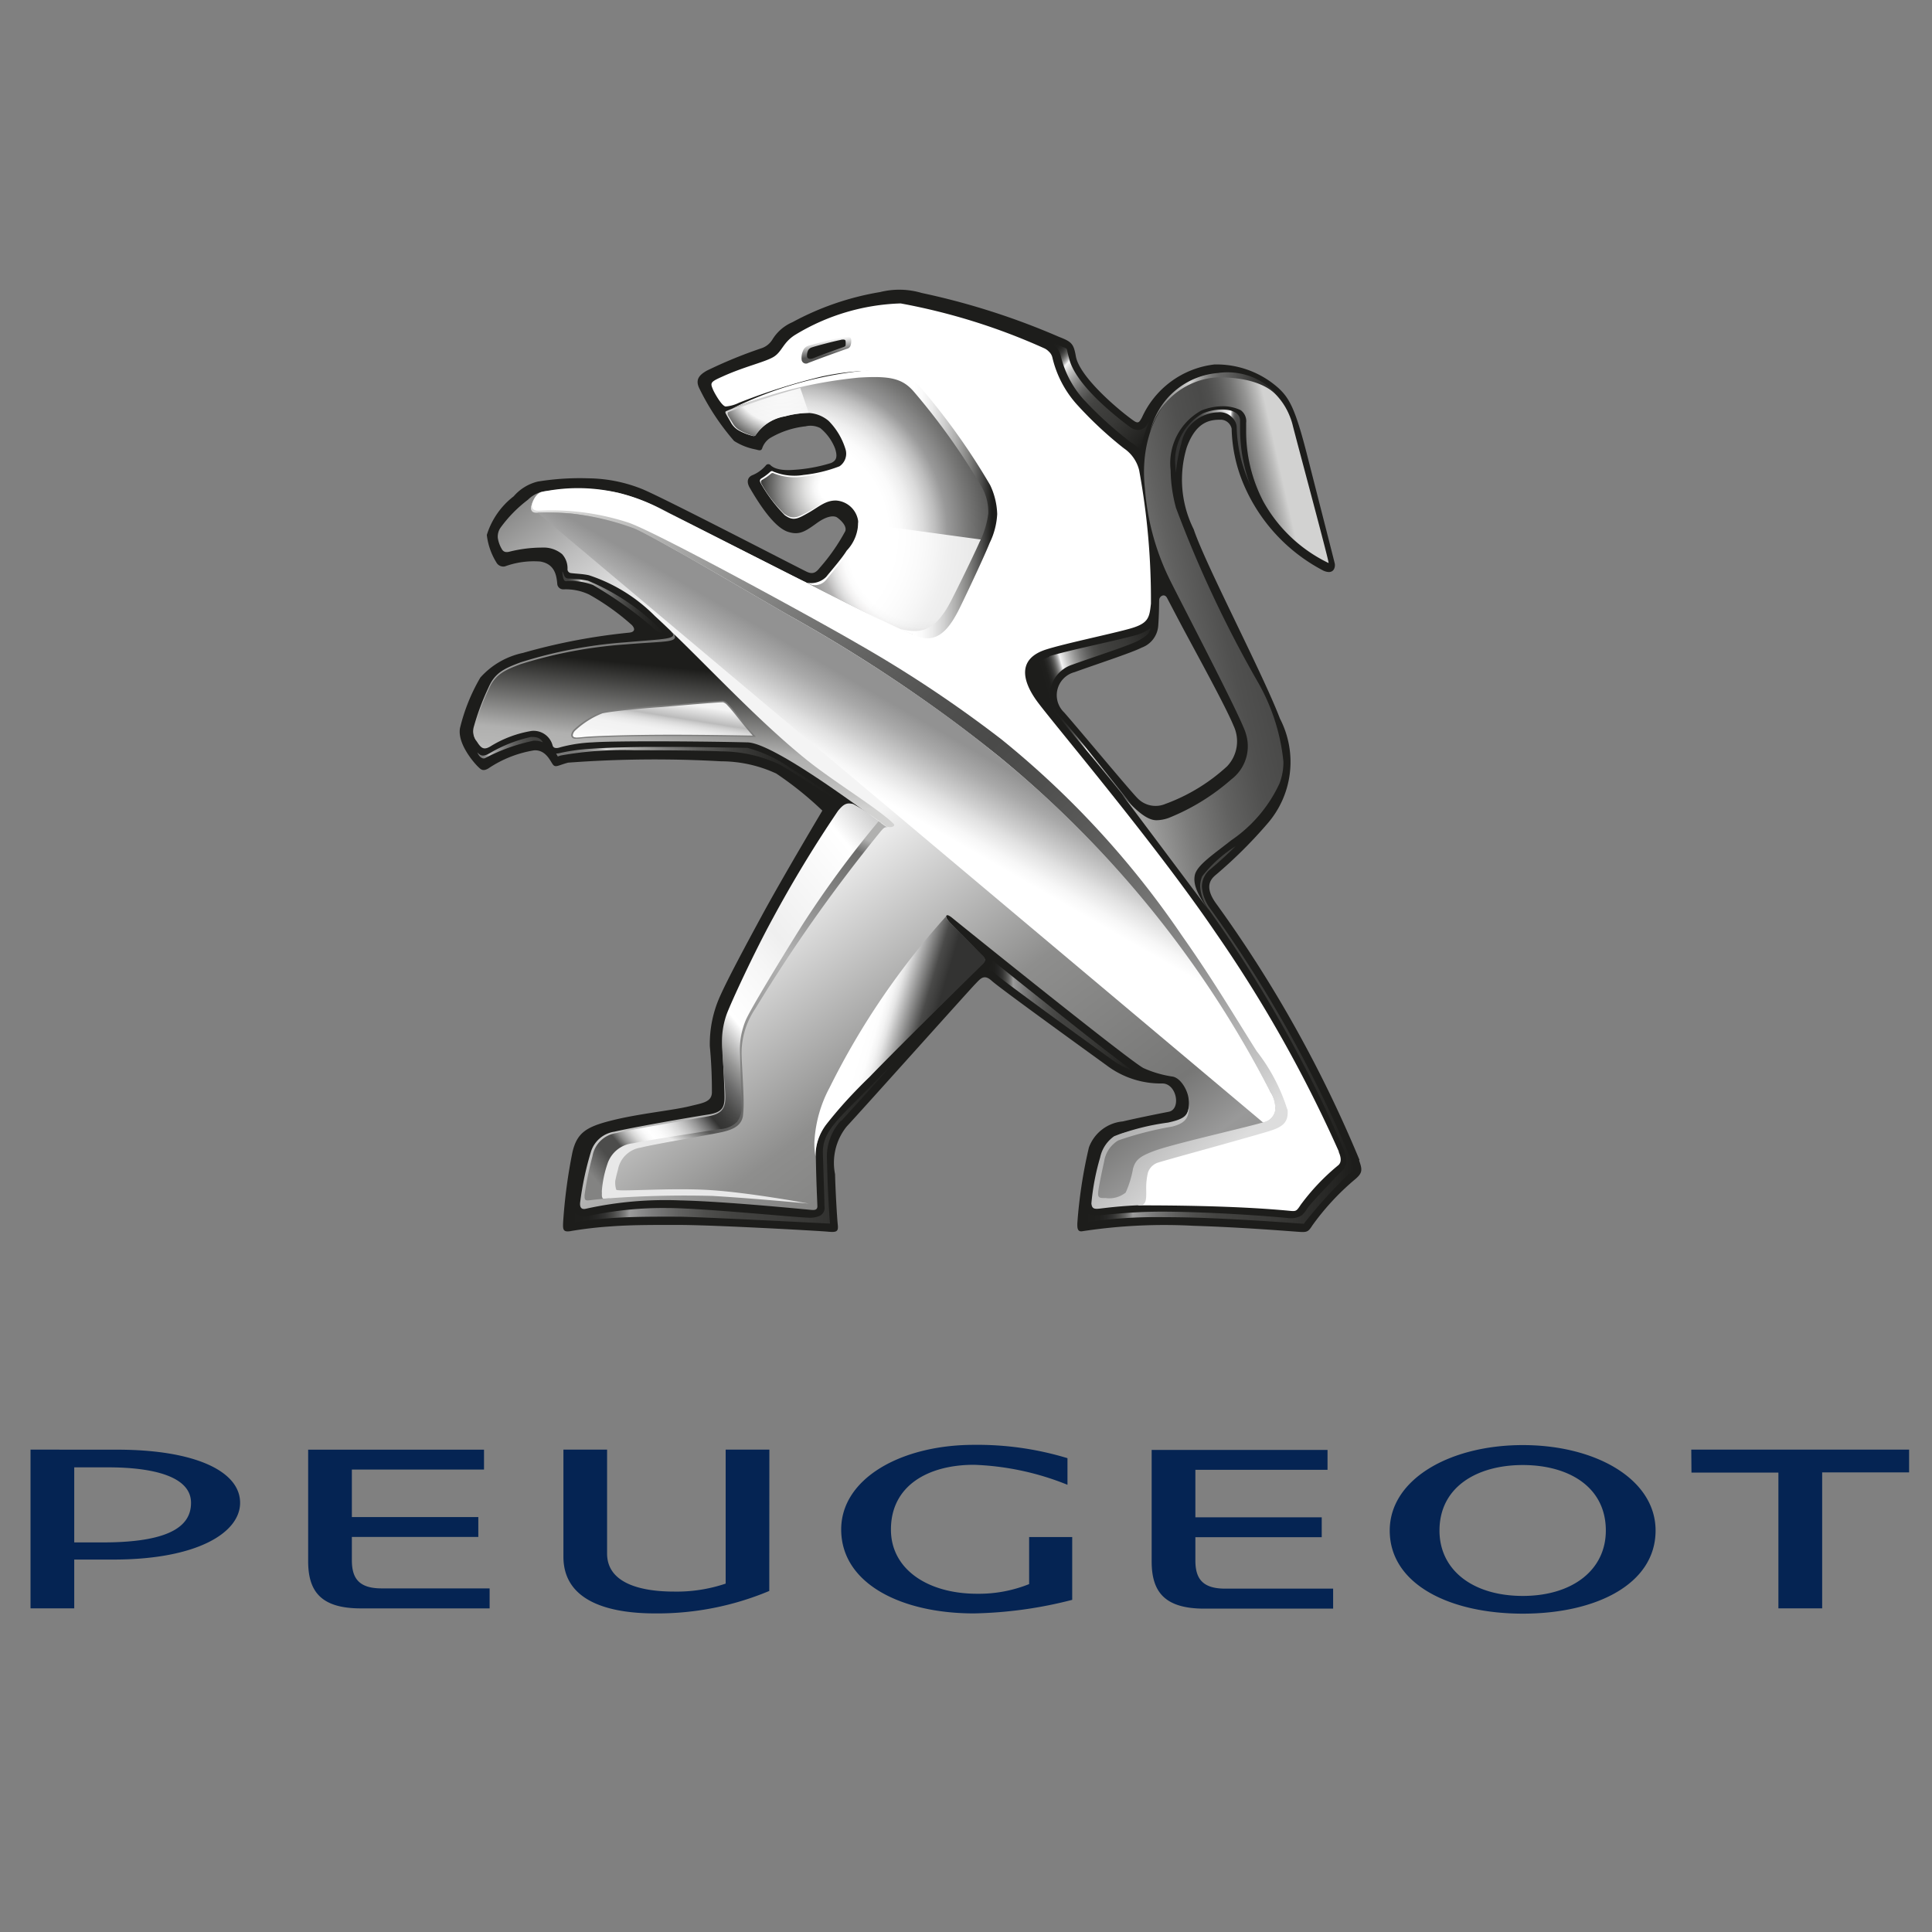 <svg xmlns="http://www.w3.org/2000/svg" xmlns:xlink="http://www.w3.org/1999/xlink" width="40" height="40" viewBox="0 0 40 40">
  <rect x="0" y="0" width="40" height="40" fill="#808080" stroke="none"/>
  <defs>
    <clipPath id="clip-path">
      <rect id="Rettangolo_543" data-name="Rettangolo 543" width="40" height="40" transform="translate(-9270 -14752)" fill="#2680eb"/>
    </clipPath>
    <linearGradient id="linear-gradient" x1="1.077" y1="0.08" x2="-0.285" y2="0.881" gradientUnits="objectBoundingBox">
      <stop offset="0.203" stop-color="#d2d2d1"/>
      <stop offset="0.218" stop-color="#bdbdbc"/>
      <stop offset="0.251" stop-color="#949493"/>
      <stop offset="0.283" stop-color="#747473"/>
      <stop offset="0.314" stop-color="#5d5d5c"/>
      <stop offset="0.343" stop-color="#4f4f4e"/>
      <stop offset="0.368" stop-color="#4a4a49"/>
      <stop offset="0.443" stop-color="#50504f"/>
      <stop offset="0.543" stop-color="#616160"/>
      <stop offset="0.657" stop-color="#7c7c7b"/>
      <stop offset="0.78" stop-color="#a3a3a2"/>
      <stop offset="0.813" stop-color="#aeaead"/>
      <stop offset="1" stop-color="#1d1d1b"/>
    </linearGradient>
    <linearGradient id="linear-gradient-2" x1="0.398" y1="0.902" x2="0.646" y2="-0.153" gradientUnits="objectBoundingBox">
      <stop offset="0.031" stop-color="#b0b0af"/>
      <stop offset="0.2" stop-color="#b0b0af"/>
      <stop offset="0.99" stop-color="#616160"/>
    </linearGradient>
    <linearGradient id="linear-gradient-3" x1="0.996" y1="0.516" x2="0.16" y2="0.439" gradientUnits="objectBoundingBox">
      <stop offset="0.197" stop-color="#4a4a49"/>
      <stop offset="0.261" stop-color="#4c4c4b"/>
      <stop offset="0.284" stop-color="#535352"/>
      <stop offset="0.301" stop-color="#5e5e5d"/>
      <stop offset="0.314" stop-color="#6f6f6e"/>
      <stop offset="0.326" stop-color="#858584"/>
      <stop offset="0.336" stop-color="#a0a0a0"/>
      <stop offset="0.345" stop-color="silver"/>
      <stop offset="0.354" stop-color="#e4e4e4"/>
      <stop offset="0.359" stop-color="#fff"/>
      <stop offset="0.824" stop-color="#4a4a49"/>
      <stop offset="1" stop-color="#333332"/>
    </linearGradient>
    <linearGradient id="linear-gradient-4" x1="0.485" y1="0.759" x2="0.603" y2="0.193" gradientUnits="objectBoundingBox">
      <stop offset="0" stop-color="#d2d2d1"/>
      <stop offset="0.105" stop-color="#c3c3c2"/>
      <stop offset="0.246" stop-color="#b5b5b4"/>
      <stop offset="0.368" stop-color="#b0b0af"/>
      <stop offset="0.99" stop-color="#1d1d1b"/>
    </linearGradient>
    <linearGradient id="linear-gradient-5" x1="0.831" y1="1.191" x2="-0.279" y2="-0.109" gradientUnits="objectBoundingBox">
      <stop offset="0.077" stop-color="#8e8e8d"/>
      <stop offset="0.121" stop-color="#999"/>
      <stop offset="0.17" stop-color="#777776"/>
      <stop offset="0.308" stop-color="#8e8e8d"/>
      <stop offset="0.473" stop-color="#f4f4f4"/>
      <stop offset="0.698" stop-color="#f4f4f4"/>
      <stop offset="0.723" stop-color="#e5e5e5"/>
      <stop offset="0.772" stop-color="#bdbdbd"/>
      <stop offset="0.839" stop-color="#7d7d7c"/>
      <stop offset="0.841" stop-color="#7c7c7b"/>
      <stop offset="0.962" stop-color="#4a4a49"/>
    </linearGradient>
    <radialGradient id="radial-gradient" cx="0.241" cy="0.611" r="0.81" gradientTransform="translate(0.009) scale(0.982 1)" gradientUnits="objectBoundingBox">
      <stop offset="0.036" stop-color="#fff"/>
      <stop offset="0.467" stop-color="#fff"/>
      <stop offset="0.521" stop-color="#fbfbfb"/>
      <stop offset="0.577" stop-color="#eee"/>
      <stop offset="0.634" stop-color="#dadada"/>
      <stop offset="0.691" stop-color="#bdbdbd"/>
      <stop offset="0.747" stop-color="#999"/>
      <stop offset="0.846" stop-color="#777776"/>
      <stop offset="1" stop-color="#4a4a49"/>
    </radialGradient>
    <radialGradient id="radial-gradient-2" cx="0.968" cy="0.441" r="1.518" gradientTransform="translate(0.361 -0.072) scale(0.627 0.964)" gradientUnits="objectBoundingBox">
      <stop offset="0.036" stop-color="#fff"/>
      <stop offset="0.228" stop-color="#fff"/>
      <stop offset="0.299" stop-color="#f6f6f6"/>
      <stop offset="0.417" stop-color="#dddddc"/>
      <stop offset="0.568" stop-color="#b4b4b3"/>
      <stop offset="0.745" stop-color="#7b7b7a"/>
      <stop offset="0.943" stop-color="#333331"/>
      <stop offset="1" stop-color="#1d1d1b"/>
    </radialGradient>
    <radialGradient id="radial-gradient-3" cx="0.767" cy="-0.299" r="1.817" gradientTransform="translate(0.204) scale(0.592 1)" gradientUnits="objectBoundingBox">
      <stop offset="0.231" stop-color="#fff"/>
      <stop offset="0.571" stop-color="#f6f6f6"/>
      <stop offset="0.863" stop-color="#1d1d1b"/>
    </radialGradient>
    <radialGradient id="radial-gradient-4" cx="0.735" cy="0.19" r="2.651" gradientTransform="translate(0.177) scale(0.646 1)" gradientUnits="objectBoundingBox">
      <stop offset="0.036" stop-color="#fff"/>
      <stop offset="0.253" stop-color="#fff"/>
      <stop offset="0.272" stop-color="#fbfbfb"/>
      <stop offset="0.292" stop-color="#efeeee"/>
      <stop offset="0.312" stop-color="#dadada"/>
      <stop offset="0.332" stop-color="#bebdbd"/>
      <stop offset="0.346" stop-color="#a5a4a4"/>
      <stop offset="0.412" stop-color="#777776"/>
      <stop offset="0.473" stop-color="#4a4a49"/>
      <stop offset="0.857" stop-color="#4a4a49"/>
    </radialGradient>
    <linearGradient id="linear-gradient-6" x1="0.872" y1="0.264" x2="0.082" y2="1.248" gradientUnits="objectBoundingBox">
      <stop offset="0" stop-color="#f4f4f4"/>
      <stop offset="0.061" stop-color="#e6e6e6"/>
      <stop offset="0.258" stop-color="#bbb"/>
      <stop offset="0.287" stop-color="#c8c8c8"/>
      <stop offset="0.347" stop-color="#dbdbdb"/>
      <stop offset="0.417" stop-color="#e9e9e9"/>
      <stop offset="0.501" stop-color="#f2f2f2"/>
      <stop offset="0.648" stop-color="#f4f4f4"/>
      <stop offset="0.896" stop-color="#fff"/>
    </linearGradient>
    <linearGradient id="linear-gradient-7" x1="27.638" y1="6.717" x2="29.496" y2="8.736" gradientUnits="objectBoundingBox">
      <stop offset="0" stop-color="#fff"/>
      <stop offset="0.069" stop-color="#e2e2e1"/>
      <stop offset="0.157" stop-color="#fff"/>
      <stop offset="0.203" stop-color="#fff"/>
      <stop offset="0.274" stop-color="#e3e3e3"/>
      <stop offset="0.33" stop-color="#d2d2d1"/>
      <stop offset="0.36" stop-color="#e6e6e6"/>
      <stop offset="0.394" stop-color="#f4f4f4"/>
      <stop offset="0.435" stop-color="#fdfdfc"/>
      <stop offset="0.502" stop-color="#fff"/>
      <stop offset="0.885" stop-color="#fff"/>
      <stop offset="0.98" stop-color="#b9b9b8"/>
    </linearGradient>
    <linearGradient id="linear-gradient-8" x1="0.033" y1="0.008" x2="0.924" y2="0.91" gradientUnits="objectBoundingBox">
      <stop offset="0" stop-color="#ddd"/>
      <stop offset="0.008" stop-color="#dadad9"/>
      <stop offset="0.131" stop-color="#a7a7a6"/>
      <stop offset="0.246" stop-color="#7f7f7e"/>
      <stop offset="0.351" stop-color="#626261"/>
      <stop offset="0.441" stop-color="#50504f"/>
      <stop offset="0.507" stop-color="#4a4a49"/>
      <stop offset="0.577" stop-color="#4f4f4e"/>
      <stop offset="0.66" stop-color="#5d5d5c"/>
      <stop offset="0.75" stop-color="#757574"/>
      <stop offset="0.845" stop-color="#969696"/>
      <stop offset="0.943" stop-color="silver"/>
      <stop offset="1" stop-color="#ddd"/>
    </linearGradient>
    <linearGradient id="linear-gradient-9" x1="1" y1="0.029" x2="0.115" y2="1.018" gradientUnits="objectBoundingBox">
      <stop offset="0" stop-color="#c6c6c6"/>
      <stop offset="0.1" stop-color="#fff"/>
      <stop offset="0.349" stop-color="#efefef"/>
      <stop offset="0.413" stop-color="#f6f6f6"/>
      <stop offset="0.538" stop-color="#fff"/>
      <stop offset="0.57" stop-color="#cacaca"/>
      <stop offset="0.606" stop-color="#959594"/>
      <stop offset="0.64" stop-color="#6a6a6a"/>
      <stop offset="0.67" stop-color="#4c4c4b"/>
      <stop offset="0.696" stop-color="#3a3a39"/>
      <stop offset="0.714" stop-color="#333332"/>
      <stop offset="0.716" stop-color="#383837"/>
      <stop offset="0.734" stop-color="#6c6c6c"/>
      <stop offset="0.752" stop-color="#999"/>
      <stop offset="0.77" stop-color="#bebebe"/>
      <stop offset="0.788" stop-color="#dadada"/>
      <stop offset="0.806" stop-color="#efefef"/>
      <stop offset="0.824" stop-color="#fbfbfb"/>
      <stop offset="0.841" stop-color="#fff"/>
      <stop offset="0.851" stop-color="#fafafa"/>
      <stop offset="0.861" stop-color="#ededed"/>
      <stop offset="0.872" stop-color="#d7d7d6"/>
      <stop offset="0.883" stop-color="#b7b7b7"/>
      <stop offset="0.895" stop-color="#8f8f8e"/>
      <stop offset="0.906" stop-color="#5e5e5d"/>
      <stop offset="0.91" stop-color="#4c4c4b"/>
      <stop offset="0.945" stop-color="#4c4c4b"/>
      <stop offset="1" stop-color="#838382"/>
    </linearGradient>
    <linearGradient id="linear-gradient-10" x1="0.219" y1="0.429" x2="0.625" y2="0.599" gradientUnits="objectBoundingBox">
      <stop offset="0.2" stop-color="#fff"/>
      <stop offset="0.324" stop-color="#fdfdfd"/>
      <stop offset="0.397" stop-color="#f4f4f4"/>
      <stop offset="0.457" stop-color="#e6e6e6"/>
      <stop offset="0.51" stop-color="#d2d2d2"/>
      <stop offset="0.521" stop-color="#cdcdcd"/>
      <stop offset="0.835" stop-color="#4a4a49"/>
      <stop offset="0.948" stop-color="#3b3b3a"/>
      <stop offset="1" stop-color="#333332"/>
    </linearGradient>
    <linearGradient id="linear-gradient-11" x1="0.479" y1="0.523" x2="0.578" y2="0.38" gradientUnits="objectBoundingBox">
      <stop offset="0.022" stop-color="#fff"/>
      <stop offset="0.183" stop-color="#fff"/>
      <stop offset="0.209" stop-color="#fff"/>
      <stop offset="0.312" stop-color="#f7f7f7"/>
      <stop offset="0.47" stop-color="#e2e2e2"/>
      <stop offset="0.5" stop-color="#ddd"/>
      <stop offset="0.561" stop-color="#d2d2d2"/>
      <stop offset="0.814" stop-color="#a9a9a9"/>
      <stop offset="0.945" stop-color="#999"/>
      <stop offset="1" stop-color="#929292"/>
    </linearGradient>
    <linearGradient id="linear-gradient-12" x1="0.055" y1="0.042" x2="0.976" y2="0.922" gradientUnits="objectBoundingBox">
      <stop offset="0" stop-color="#1d1d1b"/>
      <stop offset="0.045" stop-color="#1f1f1d"/>
      <stop offset="0.071" stop-color="#282826"/>
      <stop offset="0.092" stop-color="#353534"/>
      <stop offset="0.11" stop-color="#494947"/>
      <stop offset="0.127" stop-color="#636361"/>
      <stop offset="0.142" stop-color="#828281"/>
      <stop offset="0.157" stop-color="#a7a7a7"/>
      <stop offset="0.17" stop-color="#d1d1d1"/>
      <stop offset="0.179" stop-color="#f4f4f4"/>
      <stop offset="0.229" stop-color="#c9c9c8"/>
      <stop offset="0.285" stop-color="#9f9f9e"/>
      <stop offset="0.342" stop-color="#7c7c7b"/>
      <stop offset="0.4" stop-color="#616160"/>
      <stop offset="0.458" stop-color="#4e4e4c"/>
      <stop offset="0.518" stop-color="#434341"/>
      <stop offset="0.579" stop-color="#3f3f3d"/>
      <stop offset="0.725" stop-color="#383836"/>
      <stop offset="0.939" stop-color="#242422"/>
      <stop offset="1" stop-color="#1d1d1b"/>
    </linearGradient>
    <linearGradient id="linear-gradient-13" x1="0.25" y1="0.678" x2="1.173" y2="0.276" xlink:href="#linear-gradient-12"/>
    <linearGradient id="linear-gradient-14" y1="0.5" x2="1" y2="0.5" gradientUnits="objectBoundingBox">
      <stop offset="0" stop-color="#616160"/>
      <stop offset="0.286" stop-color="#d2d2d1"/>
      <stop offset="0.338" stop-color="#ababaa"/>
      <stop offset="0.391" stop-color="#8b8b8a"/>
      <stop offset="0.443" stop-color="#747473"/>
      <stop offset="0.491" stop-color="#666665"/>
      <stop offset="0.533" stop-color="#616160"/>
      <stop offset="0.758" stop-color="#333332"/>
      <stop offset="1" stop-color="#1d1d1b"/>
    </linearGradient>
    <linearGradient id="linear-gradient-15" y1="0.5" x2="1" y2="0.5" gradientUnits="objectBoundingBox">
      <stop offset="0" stop-color="#1d1d1b"/>
      <stop offset="0.053" stop-color="#1f1f1d"/>
      <stop offset="0.083" stop-color="#272726"/>
      <stop offset="0.108" stop-color="#353534"/>
      <stop offset="0.129" stop-color="#494947"/>
      <stop offset="0.149" stop-color="#626261"/>
      <stop offset="0.167" stop-color="#818180"/>
      <stop offset="0.179" stop-color="#9b9b9b"/>
      <stop offset="0.253" stop-color="#7b7b7b"/>
      <stop offset="0.332" stop-color="#616160"/>
      <stop offset="0.412" stop-color="#4e4e4c"/>
      <stop offset="0.494" stop-color="#434341"/>
      <stop offset="0.579" stop-color="#3f3f3d"/>
      <stop offset="0.725" stop-color="#383836"/>
      <stop offset="0.939" stop-color="#242422"/>
      <stop offset="1" stop-color="#1d1d1b"/>
    </linearGradient>
    <linearGradient id="linear-gradient-18" y1="0.5" x2="1" y2="0.5" gradientUnits="objectBoundingBox">
      <stop offset="0" stop-color="#777776"/>
      <stop offset="0.059" stop-color="#797978"/>
      <stop offset="0.092" stop-color="#828281"/>
      <stop offset="0.12" stop-color="#90908f"/>
      <stop offset="0.144" stop-color="#a3a3a2"/>
      <stop offset="0.165" stop-color="#bdbdbc"/>
      <stop offset="0.179" stop-color="#d2d2d1"/>
      <stop offset="0.279" stop-color="#a8a8a6"/>
      <stop offset="0.394" stop-color="#7d7d7c"/>
      <stop offset="0.512" stop-color="#5b5b59"/>
      <stop offset="0.631" stop-color="#40403e"/>
      <stop offset="0.751" stop-color="#2c2c2a"/>
      <stop offset="0.873" stop-color="#21211f"/>
      <stop offset="1" stop-color="#1d1d1b"/>
    </linearGradient>
    <linearGradient id="linear-gradient-19" y1="0.5" x2="1" y2="0.5" gradientUnits="objectBoundingBox">
      <stop offset="0" stop-color="#3f3f3d"/>
      <stop offset="0.051" stop-color="#41413f"/>
      <stop offset="0.08" stop-color="#4a4a48"/>
      <stop offset="0.103" stop-color="#575756"/>
      <stop offset="0.124" stop-color="#6b6b69"/>
      <stop offset="0.142" stop-color="#858583"/>
      <stop offset="0.16" stop-color="#a4a4a3"/>
      <stop offset="0.176" stop-color="#c9c9c8"/>
      <stop offset="0.179" stop-color="#d2d2d1"/>
      <stop offset="0.279" stop-color="#a8a8a6"/>
      <stop offset="0.394" stop-color="#7d7d7c"/>
      <stop offset="0.512" stop-color="#5b5b59"/>
      <stop offset="0.631" stop-color="#40403e"/>
      <stop offset="0.751" stop-color="#2c2c2a"/>
      <stop offset="0.873" stop-color="#21211f"/>
      <stop offset="1" stop-color="#1d1d1b"/>
    </linearGradient>
    <linearGradient id="linear-gradient-20" y1="0.5" x2="1" y2="0.5" gradientUnits="objectBoundingBox">
      <stop offset="0" stop-color="#777776"/>
      <stop offset="0.064" stop-color="#797978"/>
      <stop offset="0.101" stop-color="#818181"/>
      <stop offset="0.13" stop-color="#8f8f8f"/>
      <stop offset="0.156" stop-color="#a3a3a2"/>
      <stop offset="0.179" stop-color="#bbb"/>
      <stop offset="0.278" stop-color="#9e9e9e"/>
      <stop offset="0.418" stop-color="#7c7c7b"/>
      <stop offset="0.559" stop-color="#616160"/>
      <stop offset="0.703" stop-color="#4e4e4c"/>
      <stop offset="0.848" stop-color="#434341"/>
      <stop offset="1" stop-color="#3f3f3d"/>
    </linearGradient>
    <linearGradient id="linear-gradient-21" x1="0.419" y1="0.156" x2="0.565" y2="0.744" gradientUnits="objectBoundingBox">
      <stop offset="0" stop-color="#fff"/>
      <stop offset="0.115" stop-color="#ededed"/>
      <stop offset="0.907" stop-color="#555554"/>
    </linearGradient>
    <linearGradient id="linear-gradient-22" y1="0.5" x2="1" y2="0.5" gradientUnits="objectBoundingBox">
      <stop offset="0.687" stop-color="#fff"/>
      <stop offset="0.718" stop-color="#fafafa"/>
      <stop offset="0.757" stop-color="#eaeaea"/>
      <stop offset="0.799" stop-color="#d1d1d1"/>
      <stop offset="0.845" stop-color="#aeaead"/>
      <stop offset="0.894" stop-color="#81817f"/>
      <stop offset="0.943" stop-color="#4a4a49"/>
      <stop offset="0.98" stop-color="#1d1d1b"/>
    </linearGradient>
    <linearGradient id="linear-gradient-23" x1="0.394" y1="0.887" x2="0.737" y2="-0.022" gradientUnits="objectBoundingBox">
      <stop offset="0" stop-color="#e8e8e8"/>
      <stop offset="0.066" stop-color="#555554"/>
      <stop offset="0.249" stop-color="#7d7d7c"/>
      <stop offset="0.352" stop-color="#8e8e8d"/>
      <stop offset="0.479" stop-color="#a3a3a3"/>
      <stop offset="0.604" stop-color="#b4b4b4"/>
      <stop offset="0.708" stop-color="#9b9b9b"/>
      <stop offset="0.871" stop-color="#797978"/>
      <stop offset="0.959" stop-color="#6c6c6b"/>
      <stop offset="1" stop-color="#b0b0af"/>
    </linearGradient>
  </defs>
  <g id="peugeot" transform="translate(9270 14752)" clip-path="url(#clip-path)">
    <g id="peugeot-2" data-name="peugeot" transform="translate(-9277.535 -14779.855)">
      <path id="Tracciato_1289" data-name="Tracciato 1289" d="M67.088,51.871a26.1,26.1,0,0,0-2.956-5.292c-.247-.331-.154-.5-.022-.608a9.52,9.52,0,0,0,1.06-1.05,1.947,1.947,0,0,0,.271-2.188c-.358-.941-1.538-3.179-1.786-3.92a2.3,2.3,0,0,1-.142-1.7c.2-.548.5-.571.719-.568a.235.235,0,0,1,.209.186,3.118,3.118,0,0,0,.254,1.165,3.6,3.6,0,0,0,1.648,1.775c.212.092.25-.073.232-.152s-.334-1.311-.57-2.238c-.247-.971-.371-1.181-.59-1.387a1.923,1.923,0,0,0-1.332-.493,1.884,1.884,0,0,0-1.5,1.1c-.048.08-.066.137-.168.066-.287-.2-1.125-.9-1.2-1.338-.045-.259-.09-.3-.349-.4a14.968,14.968,0,0,0-2.844-.909,1.632,1.632,0,0,0-.86-.018,5.791,5.791,0,0,0-1.813.623.906.906,0,0,0-.417.361.421.421,0,0,1-.214.175,9.528,9.528,0,0,0-1.147.47c-.152.088-.235.181-.157.353a5.01,5.01,0,0,0,.725,1.1,1.259,1.259,0,0,0,.445.176c.065.016.11.035.134-.014a.412.412,0,0,1,.164-.22,1.827,1.827,0,0,1,.735-.244.441.441,0,0,1,.308.037,1.027,1.027,0,0,1,.305.421c.059.183.022.252-.08.3a3.235,3.235,0,0,1-.769.142c-.356.029-.457-.07-.483-.092a.063.063,0,0,0-.1,0,.726.726,0,0,1-.289.207c-.079.038-.122.122-.047.254.227.392.526.833.8.917.221.069.339,0,.588-.181.222-.161.366-.16.427-.115s.2.164.166.277a4.027,4.027,0,0,1-.532.764c-.072.092-.14.14-.268.079-.188-.09-3.039-1.569-3.42-1.717a3.07,3.07,0,0,0-1.1-.217,5.426,5.426,0,0,0-1.047.067.956.956,0,0,0-.5.306,1.606,1.606,0,0,0-.556.8,1.384,1.384,0,0,0,.207.583.163.163,0,0,0,.17.067,1.739,1.739,0,0,1,.731-.1c.305.053.336.293.352.476a.124.124,0,0,0,.127.1,1.136,1.136,0,0,1,.531.107,4.9,4.9,0,0,1,.888.635c.067.075.063.143-.065.155a12.486,12.486,0,0,0-2.193.419,1.634,1.634,0,0,0-.882.51,3.853,3.853,0,0,0-.421,1.046c-.058.318.282.712.373.8.062.06.1.1.212.037A2.369,2.369,0,0,1,50,43.39c.233-.014.327.206.383.287s.11.024.319-.032a24.26,24.26,0,0,1,3.169-.028,2.726,2.726,0,0,1,1.141.253,7.055,7.055,0,0,1,.955.768s-.817,1.37-1.257,2.182c-.407.75-.705,1.314-.852,1.64a2.408,2.408,0,0,0-.221,1.056,9.588,9.588,0,0,1,.043.959c-.006.195-.187.216-.444.279-.355.09-1.061.155-1.634.3-.52.13-.714.252-.809.655a10.9,10.9,0,0,0-.193,1.452c-.006.146-.009.217.176.179a8.078,8.078,0,0,1,.8-.093c.483-.037,1.006-.03,1.41-.031.744,0,2.94.124,3.088.139.188.018.226,0,.213-.135-.018-.173-.049-.725-.057-1.054a1.2,1.2,0,0,1,.239-.986c.3-.322,2.534-2.818,2.658-2.946.108-.109.181-.224.347-.072s2.011,1.483,2.385,1.755a1.858,1.858,0,0,0,1.149.37c.3.005.389.536.13.586s-.67.134-.952.2a.826.826,0,0,0-.7.538,9.906,9.906,0,0,0-.24,1.573c0,.076-.008.186.112.161a11.259,11.259,0,0,1,2.3-.111c1.046.032,2.063.119,2.206.127s.169-.012.246-.132a5.191,5.191,0,0,1,.869-.943c.171-.14.175-.2.1-.408ZM63.067,44.5a.518.518,0,0,1-.568-.112c-.13-.124-1.186-1.395-1.526-1.783a.493.493,0,0,1,.216-.834c.422-.154,1.18-.4,1.39-.508a.521.521,0,0,0,.341-.441c.017-.217.019-.46.02-.541s.107-.147.161-.051c.037.068.227.438.458.865.346.642.782,1.445.924,1.791a.752.752,0,0,1-.136.834A3.824,3.824,0,0,1,63.067,44.5Z" transform="translate(-31.406 0)" fill="#1d1d1b"/>
      <path id="Tracciato_1290" data-name="Tracciato 1290" d="M112.654,41.758h-.01c-.824,0-1.659.952-1.5,2.375a5.133,5.133,0,0,0,.49,1.833c.129.278,1.535,2.956,1.6,3.24a.861.861,0,0,1-.3.943,4.493,4.493,0,0,1-1.3.8.785.785,0,0,1-.25.047c-.087,0-.3-.03-.716-.537l1.818,2.426c-.232-.31-.352-.545-.31-.75s.373-.423.754-.723a2.894,2.894,0,0,0,1-1.178,1.223,1.223,0,0,0,.081-.45,4.139,4.139,0,0,0-.516-1.625,24.456,24.456,0,0,1-1.708-3.629,3.081,3.081,0,0,1-.111-.78,1.246,1.246,0,0,1,.632-1.235,1.172,1.172,0,0,1,.44-.09.841.841,0,0,1,.379.082.282.282,0,0,1,.112.263v.02c0,.021,0,.07,0,.144a3.129,3.129,0,0,0,.357,1.465,3.064,3.064,0,0,0,1.35,1.272c.023.01-.625-2.389-.74-2.841a1.4,1.4,0,0,0-1.547-1.066Z" transform="translate(-79.904 -6.159)" fill="url(#linear-gradient)"/>
      <path id="Tracciato_1291" data-name="Tracciato 1291" d="M53.829,65.8c.159.159-.117.15-.955.223a9.435,9.435,0,0,0-2.163.415c-.329.124-.528.212-.659.514a5.227,5.227,0,0,0-.31.829.33.33,0,0,0,.046.268,2.061,2.061,0,0,1,2.173-1.653c1.825-.093,2.274-.285,1.918-.633Z" transform="translate(-32.4 -24.869)" fill="url(#linear-gradient-2)"/>
      <path id="Tracciato_1292" data-name="Tracciato 1292" d="M115.7,46.408a3.319,3.319,0,0,1,.113-.614.8.8,0,0,1,.759-.643.35.35,0,0,1,.294.108.3.3,0,0,1,.093.189,2.987,2.987,0,0,0,.246,1.126c.014.037.029.075.045.111a3.312,3.312,0,0,1-.22-1.195c0-.076,0-.163,0-.164,0-.18-.2-.233-.376-.232a1.03,1.03,0,0,0-.4.082,1.119,1.119,0,0,0-.564,1.091Z" transform="translate(-83.82 -8.76)" fill="url(#linear-gradient-3)"/>
      <path id="Tracciato_1293" data-name="Tracciato 1293" d="M53.933,66.077c.062.168-.184.129-1.022.2a9.481,9.481,0,0,0-2.163.408c-.33.124-.528.212-.66.514a5.277,5.277,0,0,0-.311.829.343.343,0,0,0,.068.268c.088.138.144.168.271.095a2.335,2.335,0,0,1,.859-.323.406.406,0,0,1,.433.3c.024.089.145.043.165.037a3.036,3.036,0,0,1,.662-.1c.507-.037,2.484-.02,3.209,0,.652.015,3.222,2.032,3.261,2.042l.129-.261c-.873-.722-4.117-3.293-4.9-4.061Z" transform="translate(-32.432 -25.08)" fill="url(#linear-gradient-4)"/>
      <path id="Tracciato_1294" data-name="Tracciato 1294" d="M63.106,57.147c.391.47,1.556,1.884,2.553,3.163a24.972,24.972,0,0,1,3.525,5.851c.1.229.024.254-.136.383-.31.251-.244.353-.474.75-.026.046-.085.119-.158.113-.213-.017-1.867-.157-2.954-.118a4.006,4.006,0,0,0-.955.1c-.115.029-.155.017-.152-.134a7,7,0,0,1,.217-.988.594.594,0,0,1,.455-.406c.216-.06.829-.174,1.077-.235s.26-.3.237-.477-.165-.418-.327-.448a2.268,2.268,0,0,1-.6-.174c-.236-.106-3.613-2.825-3.921-3.076-.078-.065-.14-.112-.164-.083s.04.11.069.142c.058.06.568.586.679.694.081.078.039.117,0,.156-.06.055-1.658,1.63-2.32,2.317s-1.138,1.087-1.132,1.634.03.977.032,1.072-.085.081-.156.075c-.206-.019-1.791-.175-2.681-.194a7.632,7.632,0,0,0-1.953.172c-.1.025-.129-.034-.123-.119a6.279,6.279,0,0,1,.228-1.07.6.6,0,0,1,.486-.406c.29-.071,1.429-.276,1.942-.355.28-.045.337-.139.334-.374s-.031-.751-.044-1.008a1.85,1.85,0,0,1,.164-.764A25.942,25.942,0,0,1,59.109,59.2a.265.265,0,0,1,.295-.138,6.509,6.509,0,0,1,.674.455c.091.046.212,0,.156-.051-.3-.3-1.214-.857-1.77-1.3-1.1-.878-2.247-2.153-3.17-3a3.422,3.422,0,0,0-1.366-.845c-.135-.03-.262-.03-.378-.046a.078.078,0,0,1-.066-.084.435.435,0,0,0-.113-.308.6.6,0,0,0-.411-.135,2.807,2.807,0,0,0-.667.082c-.085.024-.126.006-.157-.031a.64.64,0,0,1-.095-.249.321.321,0,0,1,.054-.211,2.741,2.741,0,0,1,.569-.581.634.634,0,0,1,.441-.186,4.2,4.2,0,0,1,1.426.04,4.608,4.608,0,0,1,1.06.423c.373.186,2.544,1.3,2.822,1.428Z" transform="translate(-34.199 -14.556)" fill="url(#linear-gradient-5)"/>
      <path id="Tracciato_1295" data-name="Tracciato 1295" d="M76.17,44.791a.855.855,0,0,1-.237.614c-.1.163-.315.407-.424.543a.442.442,0,0,1-.4.121s1.25.636,1.969,1c.285.144.732.01,1.036-.558.071-.132.521-1.084.633-1.367a1.2,1.2,0,0,0,.016-1.136,13.27,13.27,0,0,0-1.374-1.914.959.959,0,0,0-.784-.344,5.154,5.154,0,0,0-1.6.217,14.407,14.407,0,0,0-1.57.551c-.018.012-.015.029-.006.049s.1.174.1.174a.42.42,0,0,0,.175.179,1.129,1.129,0,0,0,.289.111.051.051,0,0,0,.06-.025.912.912,0,0,1,.6-.38,1.987,1.987,0,0,1,.492-.071.69.69,0,0,1,.415.165,1.424,1.424,0,0,1,.347.581.315.315,0,0,1-.123.358,2.919,2.919,0,0,1-.743.179,1.145,1.145,0,0,1-.626-.069.047.047,0,0,0-.06,0,1.111,1.111,0,0,1-.191.143c-.023.014-.039.043-.015.089a3.075,3.075,0,0,0,.5.668c.179.134.274.074.487-.045s.359-.263.581-.256A.494.494,0,0,1,76.17,44.791Z" transform="translate(-50.868 -6.15)" fill="url(#radial-gradient)"/>
      <path id="Tracciato_1296" data-name="Tracciato 1296" d="M78.36,50.644a3,3,0,0,1-.728.165,1.185,1.185,0,0,1-.614-.064.047.047,0,0,0-.058,0,1.1,1.1,0,0,1-.187.132c-.023.012-.038.04-.015.082a2.652,2.652,0,0,0,.471.62c.182.131.278.073.5-.043s.365-.258.591-.251Z" transform="translate(-53.458 -13.087)" opacity="0.85" fill="url(#radial-gradient-2)"/>
      <path id="Tracciato_1297" data-name="Tracciato 1297" d="M75.134,43.069a14.134,14.134,0,0,0-1.491.5c-.017.011-.014.046-.006.064s.094.159.094.159a.386.386,0,0,0,.167.163,1.2,1.2,0,0,0,.258.106.051.051,0,0,0,.06-.025.912.912,0,0,1,.6-.38,1.988,1.988,0,0,1,.492-.071Z" transform="translate(-51.03 -7.182)" opacity="0.85" fill="url(#radial-gradient-3)"/>
      <path id="Tracciato_1298" data-name="Tracciato 1298" d="M82.365,55.731a.9.9,0,0,1-.236.632c-.1.163-.315.407-.424.543a.307.307,0,0,1-.34.1s1.183.6,1.9.963c.285.144.716.046,1.019-.523.071-.132.521-1.084.632-1.367Z" transform="translate(-57.06 -17.052)" opacity="0.85" fill="url(#radial-gradient-4)"/>
      <path id="Tracciato_1299" data-name="Tracciato 1299" d="M59.045,73.265c-.055-.022-.056-.087.018-.165a1.8,1.8,0,0,1,.567-.358c.2-.046.914-.111,1.216-.129.085,0,1.185-.1,1.286-.1s.351.4.647.718c-.034,0-.992-.019-1.8-.017-.768,0-1.446.023-1.7.044A.722.722,0,0,1,59.045,73.265Z" transform="translate(-39.63 -30.136)" fill="url(#linear-gradient-6)"/>
      <path id="Tracciato_1300" data-name="Tracciato 1300" d="M58.987,73.227l.006-.014-.006.014a.073.073,0,0,1-.049-.07A.185.185,0,0,1,59,73.038a1.8,1.8,0,0,1,.574-.362c.205-.046.915-.112,1.219-.129.083,0,1.134-.1,1.279-.1h.009a.208.208,0,0,1,.112.073c.043.043.093.1.149.172.112.139.249.317.4.478l.021.022-.031,0h-.016c-.125,0-.943-.017-1.681-.017h-.108c-.768,0-1.446.023-1.694.044-.055,0-.118.013-.17.013A.209.209,0,0,1,58.987,73.227Zm.072-.02c.049,0,.111-.008.167-.013.25-.021.928-.042,1.7-.044h.108c.709,0,1.492.015,1.663.017-.214-.237-.4-.5-.523-.624a.194.194,0,0,0-.092-.065h-.008c-.14,0-1.193.094-1.277.1-.3.017-1.014.083-1.214.129a1.793,1.793,0,0,0-.559.354.16.16,0,0,0-.053.1A.043.043,0,0,0,59,73.2a.174.174,0,0,0,.061.008Z" transform="translate(-39.577 -30.083)" fill="#7c7c7b"/>
      <path id="Tracciato_1301" data-name="Tracciato 1301" d="M71.919,52.688a27.69,27.69,0,0,0-2.558-4.543c-1.262-1.858-3.4-4.375-3.7-4.793s-.4-.871.2-1.061c.394-.125,1.342-.321,1.73-.43s.405-.226.437-.518a14.784,14.784,0,0,0-.244-2.762.769.769,0,0,0-.319-.456,8,8,0,0,1-.944-.877,2.21,2.21,0,0,1-.535-1.007.238.238,0,0,0-.072-.117.309.309,0,0,0-.086-.064,12.882,12.882,0,0,0-2.982-.933,4.458,4.458,0,0,0-2.176.646c-.265.161-.277.359-.463.466s-.61.2-1.057.405c-.247.11-.248.128-.189.267.023.058.184.35.265.35a.778.778,0,0,0,.277-.079,12.908,12.908,0,0,1,1.712-.542c.78-.167,1.617-.181,1.915.134a12.873,12.873,0,0,1,1.488,2.019,1.208,1.208,0,0,1,.056,1.158,13.123,13.123,0,0,1-.856,1.808c-.162.235-.359.366-.829.174-.5-.207-2.36-1.159-2.763-1.363-.273-.138-1.42-.719-2.288-1.154a3.615,3.615,0,0,0-2.513-.388c-.144.024-.234.256-.227.35.009.117.346.034.625.054a5.947,5.947,0,0,1,1.446.28c.471.191,2.831,1.462,3.427,1.783,4.54,2.47,6.483,4.061,9.991,9.957.157.263.232.587-.016.661-.359.1-1.856.39-2.308.538-.381.125-.431.155-.487.343a2.964,2.964,0,0,0-.135.726c.009.035-.021.081.057.081.421,0,1.931,0,3.094.112.14.014.148.011.236-.123a4.53,4.53,0,0,1,.769-.812c.111-.083.037-.237.018-.287Z" transform="translate(-36.664 -0.99)" fill="url(#linear-gradient-7)"/>
      <path id="Tracciato_1302" data-name="Tracciato 1302" d="M70.827,66.2a3.813,3.813,0,0,0-.634-1.207c-.393-.616-.886-1.456-1.543-2.386a18.773,18.773,0,0,0-3.742-4.07,25.741,25.741,0,0,0-2.971-1.977c-.811-.475-4.236-2.349-4.767-2.515a5.143,5.143,0,0,0-1.845-.242c-.2,0-.127-.159-.1-.222-.021.045-.138.265.056.265a6.845,6.845,0,0,1,.688.013,5.833,5.833,0,0,1,1.292.293c.476.185,2.712,1.518,3.29,1.841a30.914,30.914,0,0,1,4.308,2.9,22.039,22.039,0,0,1,5.595,6.9.725.725,0,0,1,.124.377.292.292,0,0,1-.224.29c-.354.106-1.8.433-2.235.582-.365.129-.433.209-.485.379a2.1,2.1,0,0,1-.153.5.541.541,0,0,1-.417.113c-.11,0-.164.006-.153-.116s.082-.451.124-.64a.614.614,0,0,1,.293-.437,6.927,6.927,0,0,1,1.113-.286c.338-.083.356-.24.35-.495,0,.271-.094.336-.433.412a4.9,4.9,0,0,0-1.115.282.717.717,0,0,0-.291.441,4.865,4.865,0,0,0-.181.951c.011.105.053.12.17.107s.409-.054.846-.071c.129,0,.121-.157.119-.331a1.353,1.353,0,0,1,.036-.343.325.325,0,0,1,.213-.209c.243-.076,1.591-.44,2.277-.644.3-.09.426-.185.4-.459Z" transform="translate(-36.64 -15.375)" fill="url(#linear-gradient-8)"/>
      <path id="Tracciato_1303" data-name="Tracciato 1303" d="M65.729,82.109a1.989,1.989,0,0,1,.4.249l.193.142a34.254,34.254,0,0,0-2.689,3.923,1.653,1.653,0,0,0-.214,1.008c.006.381.051.849.026,1.068s-.165.316-.386.377-1.527.271-1.816.356a.518.518,0,0,0-.4.456c-.049.208-.066.344-.09.425s-.009.153-.094.159q-.189.014-.376.037c-.095.013-.108-.007-.105-.109a6.628,6.628,0,0,1,.163-.8.583.583,0,0,1,.494-.482c.327-.08,1.655-.3,1.905-.347.294-.054.367-.178.352-.461s-.057-.707-.065-.96a1.7,1.7,0,0,1,.091-.688c.092-.248.564-1.271.959-1.993a25.761,25.761,0,0,1,1.348-2.222c.105-.129.178-.18.308-.14Z" transform="translate(-40.54 -37.604)" fill="url(#linear-gradient-9)"/>
      <path id="Tracciato_1304" data-name="Tracciato 1304" d="M81.8,97.668A1.062,1.062,0,0,1,82.027,97a9.356,9.356,0,0,1,.892-.979c.666-.691,2.291-2.282,2.349-2.34.036-.036.081-.088-.009-.175-.161-.155-.245-.254-.5-.508-.155-.155-.262-.249-.257-.3a15.719,15.719,0,0,0-2.41,3.543,2.666,2.666,0,0,0-.314,1.113,1.345,1.345,0,0,0,.023.314Z" transform="translate(-57.381 -45.869)" fill="url(#linear-gradient-10)"/>
      <path id="Tracciato_1305" data-name="Tracciato 1305" d="M55.774,54.764a5.494,5.494,0,0,1,.709.019,5.55,5.55,0,0,1,1.292.306c.173.072.584.3,1.063.566.83.47,1.867,1.081,2.235,1.287a32.152,32.152,0,0,1,3.306,2.132q.514.384,1.011.79a21.868,21.868,0,0,1,5.559,6.894.63.63,0,0,1,.1.377.3.3,0,0,1-.255.253Z" transform="translate(-37.111 -16.295)" fill="url(#linear-gradient-11)"/>
      <path id="Tracciato_1306" data-name="Tracciato 1306" d="M105.437,40.425h-.009a.29.29,0,0,1-.166-.061c-.3-.224-1.144-.881-1.266-1.438-.076-.26.02-.142-.251-.279-.075-.03-.149-.059-.223-.087l.072.04a.494.494,0,0,1,.107.079.394.394,0,0,1,.126.208,2.054,2.054,0,0,0,.5.934,7.8,7.8,0,0,0,.943.853,1.056,1.056,0,0,1,.209.17,3.134,3.134,0,0,1,.178-.594.822.822,0,0,1-.052.083.223.223,0,0,1-.167.091Z" transform="translate(-74.331 -3.668)" fill="url(#linear-gradient-12)"/>
      <path id="Tracciato_1307" data-name="Tracciato 1307" d="M102.7,66.243c-.281.1-.317.19-.326.331v0a.944.944,0,0,0,.186.507c.146.208.853,1.013,1.643,2a2.882,2.882,0,0,0,.2.23c-.029-.038-1.143-1.447-1.485-1.837a.735.735,0,0,1-.21-.469.674.674,0,0,1,.47-.6c.424-.155,1.195-.4,1.37-.5s.222-.141.247-.257a.953.953,0,0,1-.347.158c-.4.109-1.375.309-1.752.426Z" transform="translate(-73.438 -24.79)" fill="url(#linear-gradient-13)"/>
      <path id="Tracciato_1308" data-name="Tracciato 1308" d="M113.268,42.918a1.532,1.532,0,0,1,1.41-1.165c.982,0,1.391.371,1.528.923a1.372,1.372,0,0,0-1.531-1.012,1.572,1.572,0,0,0-1.407,1.255Z" transform="translate(-81.929 -6.086)" fill="url(#linear-gradient-14)"/>
      <path id="Tracciato_1309" data-name="Tracciato 1309" d="M64.477,107.325c.13-.142.638-.706,1.176-1.3q-.231.234-.46.47c-.761.778-1.105,1.02-1.09,1.5.009.285.032.988.033,1.093a.181.181,0,0,1-.114.2.51.51,0,0,1-.214.032c-.207,0-2.211-.2-2.914-.2a7.373,7.373,0,0,0-1.669.169.292.292,0,0,1-.273-.087.271.271,0,0,1-.046-.137c-.015.137-.028.3-.028.366a8.1,8.1,0,0,1,.81-.1c.493-.038,1.05-.032,1.422-.032s3.129.143,3.14.143c-.018-.212-.046-.716-.054-1.032l-.009-.306a1.092,1.092,0,0,1,.29-.792Z" transform="translate(-39.531 -56.254)" fill="url(#linear-gradient-15)"/>
      <path id="Tracciato_1310" data-name="Tracciato 1310" d="M100.554,98.863a1.788,1.788,0,0,0,.453.243c-.126-.088-.312-.23-.557-.417q-.636-.494-1.266-1-.552-.438-1.1-.88a.243.243,0,0,1-.106.2.4.4,0,0,1,.206.111C98.325,97.252,100.184,98.6,100.554,98.863Z" transform="translate(-70.009 -49.077)" fill="url(#linear-gradient-15)"/>
      <path id="Tracciato_1311" data-name="Tracciato 1311" d="M112.655,92.905c.064-.051.088-.047.088-.1a.709.709,0,0,0-.049-.184,26.431,26.431,0,0,0-2.917-5.2.867.867,0,0,1-.177-.46.459.459,0,0,1,.18-.365q.267-.224.513-.47a2.65,2.65,0,0,0-.686.62.527.527,0,0,0-.043.207.87.87,0,0,0,.185.489c.089.126.175.25.258.369a26.8,26.8,0,0,1,2.532,4.6c.075.208.06.31-.007.4,0,0-.673.688-.754.817a.631.631,0,0,1-.108.135.422.422,0,0,1-.277.059c-.993-.093-2.072-.133-2.613-.133-.7,0-1.113.068-1.347.074a.362.362,0,0,1-.23-.047.026.026,0,0,0-.006-.009c-.01.1-.017.173-.019.206a9.833,9.833,0,0,1,1.637-.11q.3,0,.624.009c1.049.032,2.267.129,2.27.129a9.59,9.59,0,0,1,.945-1.042Z" transform="translate(-77.181 -40.748)" fill="url(#linear-gradient-15)"/>
      <path id="Tracciato_1312" data-name="Tracciato 1312" d="M63.331,77.847c-.315-.222-.649-.448-.952-.633a2.8,2.8,0,0,0-.891-.419c-1.213-.019-1.213-.019-1.927-.019-.556,0-1.084.021-1.293.037a4.02,4.02,0,0,0-.671.092.225.225,0,0,1-.068.007c.01.016.026.049.034.061.011,0,.028-.01.059-.019a7.312,7.312,0,0,1,1.531-.109c.675,0,1.413.005,1.795.023a2.878,2.878,0,0,1,1.21.273c.358.2,1.135.739,1.173.706Z" transform="translate(-38.48 -33.457)" fill="url(#linear-gradient-18)"/>
      <path id="Tracciato_1313" data-name="Tracciato 1313" d="M60.125,61.5a4.649,4.649,0,0,0-1.483-.987,2.5,2.5,0,0,0-.408-.045c-.1-.006-.093-.123-.123-.145,0,.021.009.2.07.2a1.293,1.293,0,0,1,.565.079,8.473,8.473,0,0,1,1.213.858c.148.171.3.154.166.04Z" transform="translate(-38.933 -20.635)" fill="url(#linear-gradient-19)"/>
      <path id="Tracciato_1314" data-name="Tracciato 1314" d="M51.272,75.92a.408.408,0,0,1,.2.033c-.047-.079-.1-.115-.247-.112a2.9,2.9,0,0,0-.849.333c-.128.071-.183.073-.263-.015.037.089.1.142.155.123A3.817,3.817,0,0,1,51.272,75.92Z" transform="translate(-32.696 -32.728)" fill="url(#linear-gradient-20)"/>
      <path id="Tracciato_1315" data-name="Tracciato 1315" d="M81.395,38.266c.1-.016.187-.038.2.045a.3.3,0,0,1-.015.13.1.1,0,0,1-.073.061q-.4.14-.8.293a.091.091,0,0,1-.136-.052.36.36,0,0,1,.035-.218.173.173,0,0,1,.113-.089c.05-.017.528-.146.677-.17Z" transform="translate(-56.437 -3.426)" fill="url(#linear-gradient-21)"/>
      <path id="Tracciato_1316" data-name="Tracciato 1316" d="M81.761,38.529c.066-.012.1-.005.1.031a.286.286,0,0,1,0,.076c0,.02-.012.031-.044.043-.068.023-.5.178-.6.221s-.144.018-.153-.022a.24.24,0,0,1,.023-.134.132.132,0,0,1,.078-.059c.078-.028.479-.133.6-.155Z" transform="translate(-56.819 -3.638)" fill="#1d1d1b"/>
      <path id="Tracciato_1317" data-name="Tracciato 1317" d="M78.714,46.4c.072-.131.551-1.144.666-1.436a1.537,1.537,0,0,0,.157-.6,1.5,1.5,0,0,0-.146-.6,13.785,13.785,0,0,0-1.431-2.01,1.069,1.069,0,0,0-1.018-.373,8.008,8.008,0,0,0-2.895.8,9.481,9.481,0,0,1,2.626-.642c.637-.039.892.015,1.126.277a13.729,13.729,0,0,1,1.408,1.97,1.048,1.048,0,0,1,.145.567,1.823,1.823,0,0,1-.181.591c-.122.28-.573,1.2-.651,1.33-.329.569-.643.549-.978.472.018.009.171.082.312.139C78.244,47.044,78.491,46.822,78.714,46.4Z" transform="translate(-51.356 -5.866)" fill="url(#linear-gradient-22)"/>
      <path id="Tracciato_1318" data-name="Tracciato 1318" d="M67.7,83.868c-.013-.007-.071-.05-.149-.107a21.562,21.562,0,0,0-1.588,2.16c-.435.693-1.062,1.726-1.16,1.953a1.562,1.562,0,0,0-.123.646l.036,1.124a.5.5,0,0,1-.094.338.531.531,0,0,1-.345.151c-.259.038-1.477.226-1.811.294a.622.622,0,0,0-.531.434,2.261,2.261,0,0,0-.112.535.324.324,0,0,0,0,.063c-.009.123.035.116.035.116a21.6,21.6,0,0,1,2.249-.058c.84.049,2,.159,2,.159s-1.219-.228-2.049-.28-1.929.041-1.939-.009A.5.5,0,0,1,62.1,91.2c.014-.066.031-.141.054-.22a.564.564,0,0,1,.472-.463c.307-.078,1.492-.274,1.716-.329s.366-.139.4-.32a2.346,2.346,0,0,0,.015-.3c0-.238-.042-.869-.04-.909a1.639,1.639,0,0,1,.278-1.013A32.892,32.892,0,0,1,67.6,83.963c.047-.049.068-.091.15-.078A.186.186,0,0,1,67.7,83.868Z" transform="translate(-41.826 -38.902)" fill="url(#linear-gradient-23)"/>
      <g id="Raggruppa_1347" data-name="Raggruppa 1347" transform="translate(8.167 57.769)">
        <path id="Tracciato_1319" data-name="Tracciato 1319" d="M8.167,142.414V145.7h.905V144.69h.81c1.739,0,2.624-.558,2.624-1.175,0-.662-.951-1.1-2.545-1.1Zm.905,1.921v-1.554h.712c.735,0,1.706.124,1.706.734,0,.414-.315.82-1.824.82Zm8.6,1.366v-.414H15.437c-.479,0-.617-.217-.617-.584v-.481h2.618v-.412H14.82v-.983h2.736v-.412H13.915v2.308c0,.617.256.978,1.089.978Zm5.792-3.287h-.905v2.774a3.171,3.171,0,0,1-1.07.165c-.7,0-1.385-.177-1.385-.788v-2.151H19.2v2.217c0,.906.905,1.174,1.9,1.174a5.984,5.984,0,0,0,2.362-.465Zm2.517,1.653c0-.912.775-1.339,1.719-1.339a5.683,5.683,0,0,1,1.936.414v-.551a6.4,6.4,0,0,0-1.936-.276c-1.515,0-2.749.7-2.749,1.752,0,1.116,1.234,1.738,2.749,1.738a8.743,8.743,0,0,0,2.034-.281v-1.3h-.892v.974a2.793,2.793,0,0,1-1.076.2c-1.03,0-1.785-.512-1.785-1.326m9.155,1.634v-.414H32.9c-.478,0-.616-.217-.616-.584v-.481H34.9v-.412H32.284v-.983H35.02v-.412H31.379v2.308c0,.617.255.978,1.089.978Zm3.927-3.386c-1.515,0-2.755.709-2.755,1.769,0,1.112,1.24,1.721,2.755,1.721s2.749-.61,2.749-1.721c0-1.06-1.233-1.769-2.749-1.769m0,3.123c-1.03,0-1.725-.531-1.725-1.354,0-.9.774-1.356,1.725-1.356s1.719.453,1.719,1.356c0,.823-.7,1.354-1.719,1.354m3.492-2.553h1.8V145.7h.906v-2.815h1.8v-.471H42.551Z" transform="translate(-8.167 -142.315)" fill="#052453"/>
      </g>
    </g>
  </g>
</svg>
